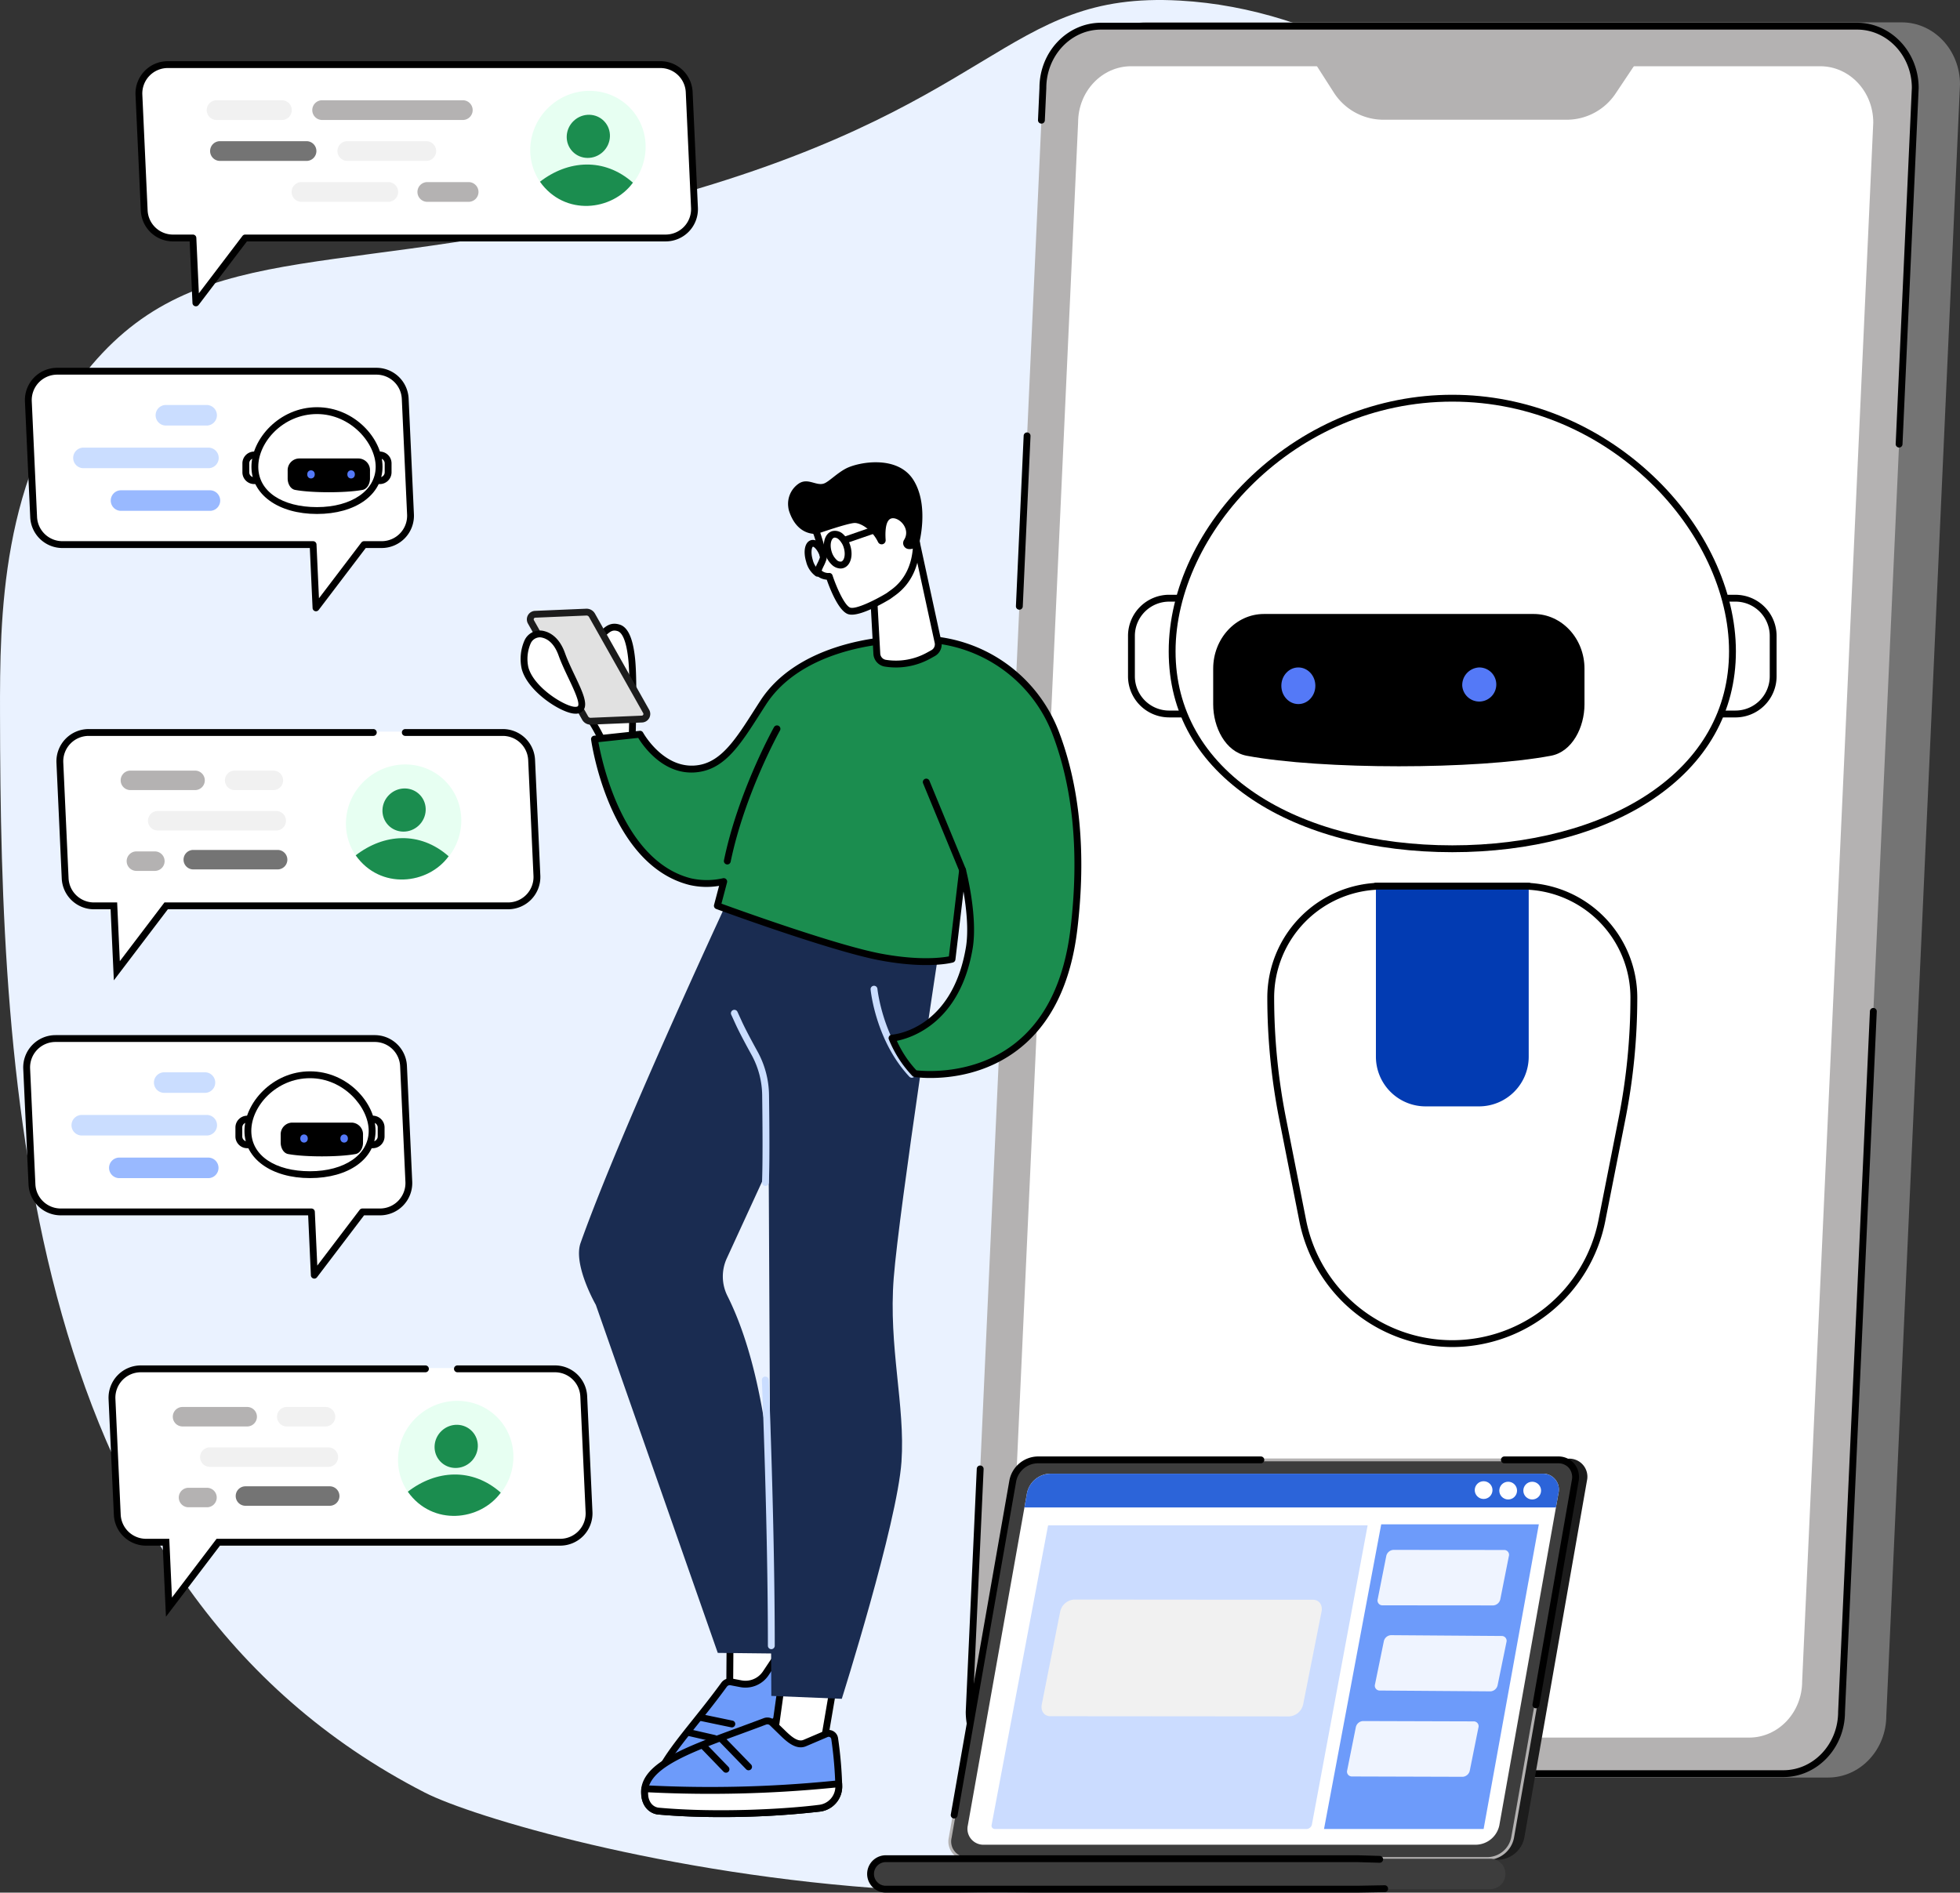 <?xml version="1.0" encoding="UTF-8"?>
<svg xmlns="http://www.w3.org/2000/svg" width="701.17" height="677.209" viewBox="0 0 701.17 677.209">
  <rect x="0" y="0" width="701.17" height="677.209" fill="#333333" stroke="none"/>
  <g id="Illustration" transform="translate(0.007 -0.001)">
    <g id="Group_177566" data-name="Group 177566" transform="translate(-0.007 0.002)">
      <path id="Path_23493" data-name="Path 23493" d="M32.805,130.618C-.1,169.4-.041,221.931,0,255.506c.152,132.349,8.271,312.2,151.981,385.9,33.631,17.245,277.317,83.49,413-25.049,117.972-94.373,134.758-268.587,86.731-395.866C613.269,118.617,523.2,5.866,422.1.212c-63.573-3.556-63.939,38.7-189.087,72C124.7,101.028,73.05,83.187,32.8,130.618Z" transform="translate(0.007 -0.002)" fill="#eaf2ff"></path>
      <g id="Group_177511" data-name="Group 177511" transform="translate(345.485 8)">
        <path id="Path_23494" data-name="Path 23494" d="M1271.42,649.637H1001c-11.505,0-20.831-9.929-20.831-22.178L1006.533,43.8c0-12.249,9.326-22.178,20.831-22.178h270.419c11.505,0,20.831,9.929,20.831,22.178l-26.363,583.661C1292.251,639.708,1282.925,649.637,1271.42,649.637Z" transform="translate(-962.929 -21.62)" fill="#747474"></path>
        <path id="Path_23495" data-name="Path 23495" d="M1228.16,650.568H957.741c-11.505,0-20.831-9.888-20.831-22.082l26.363-581.1c0-12.194,9.326-22.082,20.831-22.082h270.419c11.505,0,20.831,9.884,20.831,22.082l-26.363,581.1c0,12.194-9.326,22.082-20.831,22.082Z" transform="translate(-935.678 -23.938)" fill="#b4b2b2"></path>
        <path id="Path_23496" data-name="Path 23496" d="M1238.931,662.067H992.448c-10.488,0-18.988-9.011-18.988-20.128L998.9,84.168c0-11.117,8.5-20.128,18.988-20.128h246.483c10.488,0,18.988,9.011,18.988,20.128L1257.919,641.94C1257.919,653.056,1249.419,662.067,1238.931,662.067Z" transform="translate(-958.702 -48.342)" fill="#fff"></path>
        <path id="Path_23497" data-name="Path 23497" d="M1271.47,61.47l6.524,10.192a21.086,21.086,0,0,0,17.708,9.9h65.849a21.041,21.041,0,0,0,17.459-9.529l7.061-10.565Z" transform="translate(-1146.43 -46.723)" fill="#b4b2b2"></path>
        <g id="Group_177501" data-name="Group 177501" transform="translate(0 0.137)">
          <path id="Path_23498" data-name="Path 23498" d="M983.317,481.549a1.225,1.225,0,0,0,1.221-1.169l2.768-60.971a1.226,1.226,0,1,0-2.45-.111l-2.768,60.971a1.228,1.228,0,0,0,1.169,1.28h.055Z" transform="translate(-964.136 -271.532)"></path>
          <path id="Path_23499" data-name="Path 23499" d="M955.643,1249.784h270.419c12.164,0,22.056-10.454,22.056-23.307l11.372-250.609a1.226,1.226,0,0,0-2.45-.111l-11.372,250.665c0,11.557-8.8,20.912-19.61,20.912H955.639c-10.813,0-19.606-9.355-19.606-20.857l3.941-86.894a1.228,1.228,0,0,0-1.169-1.28,1.206,1.206,0,0,0-1.28,1.169l-3.945,86.95c0,12.908,9.892,23.362,22.056,23.362Z" transform="translate(-933.58 -622.067)"></path>
          <path id="Path_23500" data-name="Path 23500" d="M1311.475,173.982a1.222,1.222,0,0,0,1.221-1.169l5.784-127.46c0-12.908-9.892-23.362-22.056-23.362H1026.005c-12.164,0-22.056,10.454-22.056,23.306l-.522,11.505a1.228,1.228,0,0,0,1.169,1.28,1.2,1.2,0,0,0,1.28-1.169l.526-11.561c0-11.557,8.8-20.912,19.61-20.912h270.419c10.813,0,19.606,9.355,19.606,20.857l-5.78,127.4a1.227,1.227,0,0,0,1.169,1.28h.055Z" transform="translate(-977.579 -21.99)"></path>
        </g>
        <g id="Group_177510" data-name="Group 177510" transform="translate(58.052 133.252)">
          <g id="Group_177502" data-name="Group 177502" transform="translate(49.833 174.592)">
            <path id="Path_23501" data-name="Path 23501" d="M1268.268,856.8h50.21a39.848,39.848,0,0,1,39.848,39.848,223.607,223.607,0,0,1-4.234,43.308l-7.22,36.562a54.533,54.533,0,0,1-107,0l-7.22-36.562a223.6,223.6,0,0,1-4.234-43.308,39.848,39.848,0,0,1,39.848-39.848Z" transform="translate(-1227.195 -855.575)" fill="#fff"></path>
            <path id="Path_23502" data-name="Path 23502" d="M1291.288,1019.626a55.885,55.885,0,0,0,54.7-44.955l7.22-36.562a225.462,225.462,0,0,0,4.256-43.545,41.12,41.12,0,0,0-41.073-41.073h-50.21a41.12,41.12,0,0,0-41.073,41.073,225.169,225.169,0,0,0,4.26,43.545l7.22,36.562A55.881,55.881,0,0,0,1291.288,1019.626Zm25.1-163.686a38.667,38.667,0,0,1,38.623,38.623,222.935,222.935,0,0,1-4.211,43.071l-7.22,36.562a53.307,53.307,0,0,1-104.594,0l-7.22-36.562a222.935,222.935,0,0,1-4.211-43.071,38.667,38.667,0,0,1,38.623-38.623h50.21Z" transform="translate(-1225.11 -853.49)"></path>
          </g>
          <path id="Path_23503" data-name="Path 23503" d="M1347.868,935.6h19.106a17.779,17.779,0,0,0,17.778-17.778V856.8H1330.09v61.023a17.779,17.779,0,0,0,17.778,17.778Z" transform="translate(-1241.408 -680.984)" fill="#023bb2"></path>
          <path id="Path_23504" data-name="Path 23504" d="M1328,855.94h54.662a1.225,1.225,0,1,0,0-2.45H1328a1.225,1.225,0,1,0,0,2.45Z" transform="translate(-1239.323 -678.898)"></path>
          <g id="Group_177509" data-name="Group 177509">
            <g id="Group_177507" data-name="Group 177507">
              <g id="Group_177505" data-name="Group 177505" transform="translate(0 71.563)">
                <g id="Group_177503" data-name="Group 177503">
                  <path id="Path_23505" data-name="Path 23505" d="M0,0H7.782A13.48,13.48,0,0,1,21.256,13.478V27.958A13.48,13.48,0,0,1,7.782,41.432H0V0H0Z" transform="translate(22.478 42.661) rotate(180)" fill="#fff"></path>
                  <path id="Path_23506" data-name="Path 23506" d="M1105.149,618.962h7.782a1.224,1.224,0,0,0,1.225-1.225V576.3a1.224,1.224,0,0,0-1.225-1.225h-7.782a14.716,14.716,0,0,0-14.7,14.7v14.48a14.716,14.716,0,0,0,14.7,14.7Zm6.557-2.45h-6.557a12.264,12.264,0,0,1-12.249-12.249v-14.48a12.264,12.264,0,0,1,12.249-12.249h6.557v38.979Z" transform="translate(-1090.45 -575.08)"></path>
                </g>
                <g id="Group_177504" data-name="Group 177504" transform="translate(208.319 0.004)">
                  <path id="Path_23507" data-name="Path 23507" d="M1656.69,578.394h7.782a13.48,13.48,0,0,1,13.474,13.474v14.48a13.48,13.48,0,0,1-13.474,13.474h-7.782V578.39h0Z" transform="translate(-1655.465 -577.169)" fill="#fff"></path>
                  <path id="Path_23508" data-name="Path 23508" d="M1654.6,618.968h7.782a14.716,14.716,0,0,0,14.7-14.7V589.789a14.716,14.716,0,0,0-14.7-14.7H1654.6a1.224,1.224,0,0,0-1.225,1.225v41.432a1.224,1.224,0,0,0,1.225,1.225Zm7.782-41.432a12.264,12.264,0,0,1,12.249,12.249v14.48a12.264,12.264,0,0,1-12.249,12.249h-6.557V577.536Z" transform="translate(-1653.38 -575.09)"></path>
                </g>
              </g>
              <g id="Group_177506" data-name="Group 177506" transform="translate(14.558)">
                <path id="Path_23509" data-name="Path 23509" d="M1333.565,475.579c0-44.518-44.874-90.569-100.227-90.569s-100.228,46.05-100.228,90.569,44.874,70.648,100.228,70.648S1333.565,520.1,1333.565,475.579Z" transform="translate(-1131.881 -383.785)" fill="#fff"></path>
                <path id="Path_23510" data-name="Path 23510" d="M1231.242,545.367c27.929,0,53.341-6.691,71.552-18.836,19.562-13.048,29.9-31.385,29.9-53.037s-10.839-45.074-29.742-62.87c-19.809-18.651-45.277-28.924-71.711-28.924s-51.9,10.273-71.711,28.924c-18.9,17.8-29.742,40.711-29.742,62.87s10.339,39.989,29.9,53.037C1177.9,538.676,1203.314,545.367,1231.242,545.367Zm0-161.217c56.664,0,99,47.172,99,89.344,0,20.794-9.962,38.427-28.809,51-17.815,11.879-42.742,18.422-70.193,18.422s-52.379-6.543-70.193-18.422c-18.847-12.571-28.809-30.2-28.809-51,0-42.176,42.339-89.344,99-89.344Z" transform="translate(-1129.79 -381.7)"></path>
              </g>
              <path id="Path_23511" data-name="Path 23511" d="M1190.945,593.65h96.516c10.025,0,18.155,8.759,18.155,19.561v12.763c0,8.241-4.4,16.975-11.983,18.4-26.748,5.025-82.113,5.025-108.861,0-7.586-1.425-11.983-10.158-11.983-18.4V613.211C1172.79,602.406,1180.916,593.65,1190.945,593.65Z" transform="translate(-1142.319 -515.215)"></path>
            </g>
            <g id="Group_177508" data-name="Group 177508" transform="translate(54.851 97.563)">
              <path id="Path_23512" data-name="Path 23512" d="M1413.54,651.894a6.1,6.1,0,1,0,6.084-6.554A6.332,6.332,0,0,0,1413.54,651.894Z" transform="translate(-1348.827 -645.34)" fill="#5479f7"></path>
              <ellipse id="Ellipse_9765" data-name="Ellipse 9765" cx="6.084" cy="6.554" rx="6.084" ry="6.554" transform="translate(0 0)" fill="#5479f7"></ellipse>
            </g>
          </g>
        </g>
      </g>
      <g id="Group_177518" data-name="Group 177518" transform="translate(310.203 521.132)">
        <g id="Group_177513" data-name="Group 177513" transform="translate(29.608)">
          <path id="Path_23513" data-name="Path 23513" d="M1127.559,1547.924c-4.3-3.512-8.815-6.791-13.441-9.914-9.385-6.343-19.273-12.012-29.272-17.5-5.259-2.89-10.717-5.5-16.105-8.193q-8.132-4.058-16.3-8.064-7.455-3.675-14.9-7.357c-11.272-38.113-23.517-81.325-21.086-81.325l184.857-5.218a6.454,6.454,0,0,1,6.509,7.89l-22.4,127.731a9.822,9.822,0,0,1-9.277,7.89h-41.136C1132.588,1551.817,1130.013,1549.93,1127.559,1547.924Z" transform="translate(-979.919 -1409.565)" fill="#1c1c1c"></path>
          <path id="Path_23514" data-name="Path 23514" d="M949.516,1411.54h186.3a6.082,6.082,0,0,1,6.139,7.446l-22.4,127.731a9.259,9.259,0,0,1-8.752,7.446H924.5a6.082,6.082,0,0,1-6.139-7.446l22.4-127.731a9.259,9.259,0,0,1,8.752-7.446Z" transform="translate(-918.249 -1410.315)" fill="#3d3d3d" stroke="#b4b2b2" stroke-width="1"></path>
          <g id="Group_177512" data-name="Group 177512" transform="translate(0.308)">
            <path id="Path_23515" data-name="Path 23515" d="M1463.49,1498.351a1.228,1.228,0,0,0,1.206-1.014l14.07-80.222a7.594,7.594,0,0,0-1.558-6.306,7.4,7.4,0,0,0-5.788-2.579h-19.2a1.225,1.225,0,0,0,0,2.45h19.2a4.981,4.981,0,0,1,3.911,1.7,5.174,5.174,0,0,1,1.021,4.3l-14.07,80.222a1.223,1.223,0,0,0,1,1.417,1.4,1.4,0,0,0,.214.018Z" transform="translate(-1254.157 -1408.23)"></path>
            <path id="Path_23516" data-name="Path 23516" d="M920.306,1537.776a1.228,1.228,0,0,0,1.206-1.014l20.982-119.641a8,8,0,0,1,7.546-6.432h79.981a1.225,1.225,0,1,0,0-2.45H950.04a10.537,10.537,0,0,0-9.958,8.46L919.1,1536.34a1.225,1.225,0,0,0,1,1.417,1.4,1.4,0,0,0,.215.019Z" transform="translate(-919.081 -1408.236)"></path>
          </g>
        </g>
        <path id="Path_23517" data-name="Path 23517" d="M846.786,1797.15h216.66a5.455,5.455,0,0,1,0,10.9H846.786a5.455,5.455,0,0,1,0-10.9Z" transform="translate(-840.325 -1653.225)" fill="#3d3d3d"></path>
        <path id="Path_23518" data-name="Path 23518" d="M844.7,1807.192h169.055l9.651-.174a1.225,1.225,0,1,0-.044-2.45l-9.629.174H844.7a4.232,4.232,0,0,1,0-8.452h169.055l7.8.222h.033a1.225,1.225,0,0,0,.033-2.45l-7.838-.222H844.7a6.68,6.68,0,0,0,0,13.352Z" transform="translate(-838.24 -1651.14)"></path>
        <g id="Group_177515" data-name="Group 177515" transform="translate(35.917 6.15)">
          <path id="Path_23519" data-name="Path 23519" d="M964.848,1424.85h176.072a5.689,5.689,0,0,1,5.8,6.931l-21.171,118.908a8.713,8.713,0,0,1-8.271,6.931H941.208a5.689,5.689,0,0,1-5.8-6.931l21.171-118.908A8.713,8.713,0,0,1,964.848,1424.85Z" transform="translate(-935.297 -1424.85)" fill="#fff"></path>
          <path id="Path_23520" data-name="Path 23520" d="M1180.455,1436.985l.918-5.155a5.68,5.68,0,0,0-5.8-6.92H999.5a8.7,8.7,0,0,0-8.271,6.92l-.918,5.155Z" transform="translate(-969.952 -1424.888)" fill="#2c64d9"></path>
          <g id="Group_177514" data-name="Group 177514" transform="translate(181.453 2.709)">
            <circle id="Ellipse_9766" data-name="Ellipse 9766" cx="3.175" cy="3.175" r="3.175" fill="#fff"></circle>
            <circle id="Ellipse_9767" data-name="Ellipse 9767" cx="3.175" cy="3.175" r="3.175" transform="translate(8.785 0.185)" fill="#fff"></circle>
            <circle id="Ellipse_9768" data-name="Ellipse 9768" cx="3.175" cy="3.175" r="3.175" transform="translate(17.382 0.185)" fill="#fff"></circle>
          </g>
        </g>
        <g id="Group_177517" data-name="Group 177517" transform="translate(44.505 24.287)">
          <path id="Path_23521" data-name="Path 23521" d="M1071.131,1583.455H959.687a1.182,1.182,0,0,1-1.162-1.4l20.161-107a.325.325,0,0,1,.318-.263h114.053l-19.924,107A2.035,2.035,0,0,1,1071.131,1583.455Z" transform="translate(-958.504 -1474.446)" fill="#cbdcff"></path>
          <path id="Path_23522" data-name="Path 23522" d="M1337.023,1582.869H1279.93l20.461-109.009h56.386Z" transform="translate(-1160.982 -1473.86)" fill="#6d9bfa"></path>
          <g id="Group_177516" data-name="Group 177516" transform="translate(127.193 9.141)">
            <path id="Path_23523" data-name="Path 23523" d="M1374.515,1581.309a1.732,1.732,0,0,1,1.636,2.246l-3.146,15.35a2.775,2.775,0,0,1-2.55,2.217l-39.674-.289a1.732,1.732,0,0,1-1.636-2.246l3.145-15.35a2.775,2.775,0,0,1,2.55-2.217Z" transform="translate(-1319.147 -1550.505)" fill="#eff4ff"></path>
            <path id="Path_23524" data-name="Path 23524" d="M1377.023,1498.593a1.728,1.728,0,0,1,1.647,2.235l-3.046,15.369a2.775,2.775,0,0,1-2.535,2.232l-39.674-.033a1.728,1.728,0,0,1-1.647-2.235l3.046-15.369a2.775,2.775,0,0,1,2.535-2.231Z" transform="translate(-1320.8 -1498.56)" fill="#eff4ff"></path>
            <path id="Path_23525" data-name="Path 23525" d="M1347.55,1664.178a1.729,1.729,0,0,1,1.643,2.239l-3.079,15.361a2.779,2.779,0,0,1-2.539,2.228l-39.674-.118a1.73,1.73,0,0,1-1.643-2.239l3.079-15.361a2.779,2.779,0,0,1,2.539-2.228Z" transform="translate(-1302.21 -1602.815)" fill="#eff4ff"></path>
          </g>
        </g>
        <path id="Path_23526" data-name="Path 23526" d="M1103.1,1545.31c2.49,0,4.078,2.157,3.553,4.814l-6.565,33.117a5.969,5.969,0,0,1-5.462,4.807l-85.492-.07c-2.491,0-4.078-2.157-3.553-4.815l6.565-33.117a5.969,5.969,0,0,1,5.462-4.807Z" transform="translate(-943.59 -1494.538)" fill="#f1f1f1" stroke="#cbdcff" stroke-width="1"></path>
      </g>
      <g id="Group_177541" data-name="Group 177541" transform="translate(186.242 165.402)">
        <g id="Group_177528" data-name="Group 177528" transform="translate(20.886 152.155)">
          <g id="Group_177522" data-name="Group 177522" transform="translate(25.985 242.287)">
            <g id="Group_177519" data-name="Group 177519" transform="translate(26.703)">
              <path id="Path_23527" data-name="Path 23527" d="M724.755,1516.15l-1.514,40.17-17.852,4.456.314-43.993Z" transform="translate(-704.165 -1514.925)" fill="#fff"></path>
              <path id="Path_23528" data-name="Path 23528" d="M703.3,1559.915a1.224,1.224,0,0,1-1.225-1.236l.315-43.993a1.218,1.218,0,0,1,1.184-1.214l19.051-.633a1.233,1.233,0,0,1,.91.359,1.212,1.212,0,0,1,.355.91l-1.514,40.17a1.231,1.231,0,0,1-.929,1.143l-17.855,4.456a1.16,1.16,0,0,1-.3.037Zm1.532-44.034-.3,41.236,15.428-3.852,1.428-37.935Z" transform="translate(-702.08 -1512.839)"></path>
            </g>
            <g id="Group_177520" data-name="Group 177520" transform="translate(0 29.712)">
              <path id="Path_23529" data-name="Path 23529" d="M680.918,1597.2a143.241,143.241,0,0,1,10.6,13.507,7.81,7.81,0,0,1-1.458,10.273c-8.5,7.268-28.695,22.348-47.69,32.462-1.3.692-4.056,1.221-6.669-1.451-8.767-8.963,7.486-23.207,22.226-43.519a2.537,2.537,0,0,1,2.528-1.006l3.456.662a8.755,8.755,0,0,0,8.937-3.741l4.641-6.961A2.164,2.164,0,0,1,680.918,1597.2Z" transform="translate(-632.007 -1595.226)" fill="#6d9bfa"></path>
              <path id="Path_23530" data-name="Path 23530" d="M637.97,1653.12a7.236,7.236,0,0,1-5.225-2.376c-7.472-7.638,1.066-18.326,11.879-31.855,3.342-4.182,6.794-8.508,10.232-13.241a3.774,3.774,0,0,1,3.749-1.491l3.456.662a7.515,7.515,0,0,0,7.686-3.219l4.641-6.961a3.386,3.386,0,0,1,5.366-.355,145.465,145.465,0,0,1,10.7,13.633,9.032,9.032,0,0,1-1.68,11.886c-8.856,7.571-28.924,22.5-47.908,32.61a6.22,6.22,0,0,1-2.89.7Zm19.928-46.58a1.313,1.313,0,0,0-1.062.544c-3.471,4.781-6.942,9.129-10.3,13.333-10.447,13.078-18,22.526-12.042,28.613,2.45,2.505,4.774,1.458,5.214,1.225,18.814-10.018,38.7-24.809,47.468-32.31a6.581,6.581,0,0,0,1.24-8.659,142.517,142.517,0,0,0-10.506-13.381.94.94,0,0,0-1.488.1l-4.641,6.961a9.962,9.962,0,0,1-10.188,4.267l-3.456-.662a1.3,1.3,0,0,0-.24-.022Z" transform="translate(-629.922 -1593.129)"></path>
            </g>
            <g id="Group_177521" data-name="Group 177521" transform="translate(0.677 43.18)">
              <path id="Path_23531" data-name="Path 23531" d="M692.138,1632.83s.363.526.533.785a7.81,7.81,0,0,1-1.458,10.273c-8.5,7.268-28.695,22.348-47.69,32.462-1.3.692-4.056,1.221-6.669-1.451a16.129,16.129,0,0,1-1.795-2.587l1.314-.77a443.759,443.759,0,0,0,53.478-36.873l2.291-1.839Z" transform="translate(-633.836 -1631.606)" fill="#fff"></path>
              <path id="Path_23532" data-name="Path 23532" d="M639.122,1676.045a7.236,7.236,0,0,1-5.225-2.376,16.639,16.639,0,0,1-1.987-2.842,1.223,1.223,0,0,1,.448-1.658l1.314-.77A444.292,444.292,0,0,0,687,1631.631l2.291-1.839a1.231,1.231,0,0,1,1.78.263s.366.533.54.792a9.028,9.028,0,0,1-1.68,11.886c-8.856,7.571-28.924,22.5-47.908,32.61a6.222,6.222,0,0,1-2.89.7Zm-4.452-5.392a9.529,9.529,0,0,0,.977,1.3c2.45,2.505,4.774,1.458,5.214,1.225,18.814-10.017,38.7-24.809,47.468-32.31a6.587,6.587,0,0,0,1.447-8.33l-1.243,1a446.6,446.6,0,0,1-53.626,36.973l-.241.141Z" transform="translate(-631.751 -1629.522)"></path>
            </g>
            <path id="Path_23533" data-name="Path 23533" d="M685.981,1661.988a1.191,1.191,0,0,1-.252-.026l-11.4-2.38a1.225,1.225,0,1,1,.5-2.4l11.4,2.38a1.225,1.225,0,0,1-.252,2.424Z" transform="translate(-657.283 -1603.751)"></path>
            <path id="Path_23534" data-name="Path 23534" d="M672.62,1676.346a1.414,1.414,0,0,1-.274-.03L663.1,1674.2a1.224,1.224,0,1,1,.548-2.387l9.248,2.113a1.223,1.223,0,0,1-.27,2.416Z" transform="translate(-650.221 -1612.965)"></path>
          </g>
          <g id="Group_177526" data-name="Group 177526" transform="translate(22.205 265.872)">
            <g id="Group_177523" data-name="Group 177523" transform="translate(45.432)">
              <path id="Path_23535" data-name="Path 23535" d="M751.87,1579.89l-6.08,43.571,18.285-2.076,6.765-39.626Z" transform="translate(-744.565 -1578.662)" fill="#fff"></path>
              <path id="Path_23536" data-name="Path 23536" d="M743.7,1622.6a1.226,1.226,0,0,1-1.214-1.4l6.084-43.571a1.221,1.221,0,0,1,1.332-1.051l18.969,1.873a1.234,1.234,0,0,1,.855.477,1.21,1.21,0,0,1,.233.947L763.2,1619.5a1.225,1.225,0,0,1-1.069,1.01l-18.285,2.076c-.044,0-.093.007-.137.007Zm7.135-43.464-5.7,40.84,15.8-1.795,6.391-37.421Z" transform="translate(-742.479 -1576.573)"></path>
            </g>
            <g id="Group_177524" data-name="Group 177524" transform="translate(0 31.102)">
              <path id="Path_23537" data-name="Path 23537" d="M691.069,1670.248a143.059,143.059,0,0,1,1.469,17.108,7.807,7.807,0,0,1-6.846,7.794c-11.091,1.425-36.251,2.979-57.682,1.036-1.465-.133-4.063-1.2-4.785-4.866-2.424-12.3,19.41-18.311,42.872-27.233a2.536,2.536,0,0,1,2.664.54l2.531,2.45c2.531,2.45,5.847,6.143,9.089,4.759l7.694-3.282a2.162,2.162,0,0,1,2.99,1.691Z" transform="translate(-621.808 -1662.697)" fill="#6d9bfa"></path>
              <path id="Path_23538" data-name="Path 23538" d="M648.241,1696.251c-7.446,0-15.147-.263-22.437-.925-2.217-.2-5.088-1.854-5.877-5.847-2.305-11.7,13.929-17.663,34.482-25.212,2.979-1.1,6.058-2.224,9.155-3.4a3.774,3.774,0,0,1,3.952.807l3.2,3.1c2.172,2.139,4.874,4.8,7.087,3.856l7.694-3.282a3.39,3.39,0,0,1,4.685,2.646,145.758,145.758,0,0,1,1.484,17.267,9.027,9.027,0,0,1-7.916,9.022,305.9,305.9,0,0,1-35.507,1.965Zm16.664-33.183a1.372,1.372,0,0,0-.47.085c-3.109,1.181-6.195,2.317-9.181,3.412-18.688,6.865-34.826,12.789-32.924,22.437.677,3.438,3.194,3.838,3.693,3.882,21.227,1.928,45.965.44,57.415-1.029a6.576,6.576,0,0,0,5.777-6.565,142.747,142.747,0,0,0-1.458-16.953.939.939,0,0,0-1.3-.733l-7.694,3.282c-3.719,1.588-7.216-1.85-9.766-4.363l-3.186-3.094A1.3,1.3,0,0,0,664.905,1663.068Z" transform="translate(-619.709 -1660.617)"></path>
            </g>
            <g id="Group_177525" data-name="Group 177525" transform="translate(0.068 53.589)">
              <path id="Path_23539" data-name="Path 23539" d="M692.622,1724.7s.015.64.015.947a7.807,7.807,0,0,1-6.846,7.793c-11.091,1.425-36.251,2.979-57.682,1.036-1.466-.133-4.063-1.2-4.785-4.866a16.021,16.021,0,0,1-.085-3.146l1.521.074a443.951,443.951,0,0,0,64.939-1.554Z" transform="translate(-621.974 -1723.473)" fill="#fff"></path>
              <path id="Path_23540" data-name="Path 23540" d="M648.357,1734.531c-7.446,0-15.147-.263-22.437-.925-2.217-.2-5.088-1.854-5.877-5.847a16.817,16.817,0,0,1-.107-3.468,1.228,1.228,0,0,1,1.284-1.14l1.521.074a444.034,444.034,0,0,0,64.757-1.551l2.923-.285a1.224,1.224,0,0,1,1.343,1.2l.019.958a9.027,9.027,0,0,1-7.916,9.022,305.9,305.9,0,0,1-35.507,1.965Zm-26.012-8.87a9.669,9.669,0,0,0,.1,1.625c.677,3.438,3.194,3.838,3.693,3.882,21.227,1.928,45.965.44,57.415-1.029a6.586,6.586,0,0,0,5.773-6.176l-1.588.155a446.374,446.374,0,0,1-65.116,1.558l-.278-.015Z" transform="translate(-619.892 -1721.384)"></path>
            </g>
            <path id="Path_23541" data-name="Path 23541" d="M705.1,1690.519a1.228,1.228,0,0,1-.881-.374l-9.681-9.981a1.225,1.225,0,0,1,1.758-1.706l9.681,9.98a1.223,1.223,0,0,1-.877,2.076Z" transform="translate(-666.632 -1640.521)"></path>
            <path id="Path_23542" data-name="Path 23542" d="M685.686,1695.286a1.221,1.221,0,0,1-.881-.374l-8.252-8.537a1.225,1.225,0,0,1,1.762-1.7l8.252,8.537a1.225,1.225,0,0,1-.881,2.076Z" transform="translate(-655.3 -1644.433)"></path>
          </g>
          <g id="Group_177527" data-name="Group 177527">
            <path id="Path_23543" data-name="Path 23543" d="M615.087,858.12s-40.215,86.043-54.81,127.168c-2.776,7.819,5.455,22.17,5.455,22.17l43.619,124.522,20.368.226S635.3,1049.1,612.8,1004.231a15.531,15.531,0,0,1-.207-13.452l33.335-72.521,8.622-45.444-39.467-14.7Z" transform="translate(-559.705 -858.12)" fill="#1a2c51"></path>
            <path id="Path_23544" data-name="Path 23544" d="M794.186,884.516s-14.973,97.411-16.908,122.128,4.167,45.673,2.768,65.827c-1.539,22.148-21.353,84.807-21.353,84.807l-25.209-1.036-1.2-241.961L726.35,872.2l67.836,12.312Z" transform="translate(-664.681 -866.99)" fill="#1a2c51"></path>
            <path id="Path_23545" data-name="Path 23545" d="M856.357,986.032a1.226,1.226,0,0,1-.9-.389c-11.912-12.723-13.777-30.427-13.851-31.174a1.225,1.225,0,1,1,2.439-.241c.018.174,1.869,17.641,13.2,29.742a1.223,1.223,0,0,1-.892,2.061Z" transform="translate(-737.284 -917.966)" fill="#caddff"></path>
            <path id="Path_23546" data-name="Path 23546" d="M718.919,1039.38h-.056a1.222,1.222,0,0,1-1.169-1.277c.315-7.316.17-22.7.056-31.226a30.744,30.744,0,0,0-3.808-14.4c-2.683-4.855-4.592-8.53-5.684-10.913l-1.576-3.456a1.226,1.226,0,0,1,2.231-1.018l1.58,3.456c1.051,2.3,2.986,6.014,5.6,10.747a33.184,33.184,0,0,1,4.111,15.554c.141,10.443.244,24.357-.059,31.363a1.225,1.225,0,0,1-1.221,1.173Z" transform="translate(-652.22 -932.61)" fill="#caddff"></path>
            <path id="Path_23547" data-name="Path 23547" d="M739.877,1428.528a1.224,1.224,0,0,1-1.225-1.225c0-43.667-2.132-94.517-2.154-95.028a1.226,1.226,0,1,1,2.45-.1c.022.511,2.154,51.413,2.154,95.132A1.224,1.224,0,0,1,739.877,1428.528Z" transform="translate(-671.073 -1156.004)" fill="#caddff"></path>
          </g>
        </g>
        <g id="Group_177535" data-name="Group 177535" transform="translate(0 52.391)">
          <g id="Group_177532" data-name="Group 177532">
            <g id="Group_177529" data-name="Group 177529" transform="translate(10.169 5.383)">
              <path id="Path_23548" data-name="Path 23548" d="M562.532,646.834l-10.166,1.288a58.358,58.358,0,0,0-9.141-14.7c-2.328-2.794-11.557-25.823-8.6-24.38,17.915,8.719,16.079-4.715,23.177-2.391,2.546.836,3.974,5.074,4.6,11.231.859,8.415.126,28.946.126,28.946Z" transform="translate(-532.826 -605.157)" fill="#fff"></path>
              <path id="Path_23549" data-name="Path 23549" d="M550.283,647.268a1.229,1.229,0,0,1-1.143-.784,57.888,57.888,0,0,0-8.937-14.351c-1.262-1.517-3.978-7.631-6.01-12.882-4.374-11.316-3.519-12.412-3.057-13a1.534,1.534,0,0,1,1.946-.385c10.484,5.1,13.474,2.294,16.109-.181,1.676-1.577,3.579-3.364,6.913-2.269,2.916.955,4.7,4.97,5.44,12.271.859,8.4.159,28.273.13,29.116a1.229,1.229,0,0,1-1.069,1.173l-10.166,1.288a1.1,1.1,0,0,1-.155.011Zm10.166-2.513h0Zm-27.163-36.089c.881,4.744,6.979,19.709,8.8,21.9a61.961,61.961,0,0,1,8.967,14.147l8.208-1.04c.133-4.274.577-20.579-.152-27.74-.822-8.064-2.713-9.847-3.767-10.191-1.869-.614-2.768.13-4.47,1.728-2.787,2.62-6.569,6.169-17.582,1.2Z" transform="translate(-530.746 -603.078)"></path>
            </g>
            <g id="Group_177530" data-name="Group 177530" transform="translate(2.238)">
              <path id="Path_23550" data-name="Path 23550" d="M554.082,627.384a1.828,1.828,0,0,1-1.517,2.724l-18.281.77a2.233,2.233,0,0,1-2.046-1.14L512.85,595.33a1.828,1.828,0,0,1,1.517-2.724l18.281-.77a2.234,2.234,0,0,1,2.046,1.14Z" transform="translate(-511.393 -590.612)" fill="#e1e1e1"></path>
              <path id="Path_23551" data-name="Path 23551" d="M532.108,630.023a3.448,3.448,0,0,1-3.016-1.765l-19.388-34.4a3.053,3.053,0,0,1,2.531-4.548l18.281-.77a3.466,3.466,0,0,1,3.164,1.761l19.388,34.4a3.053,3.053,0,0,1-2.531,4.548l-18.281.77h-.148Zm-1.447-39.042h-.044l-18.281.77a.6.6,0,0,0-.5.307.615.615,0,0,0,0,.588l19.388,34.408a1,1,0,0,0,.929.518l18.281-.77a.6.6,0,0,0,.5-.307.615.615,0,0,0,0-.588L531.546,591.5A1.013,1.013,0,0,0,530.661,590.981Z" transform="translate(-509.314 -588.533)" fill="#1c1c1c"></path>
            </g>
            <g id="Group_177531" data-name="Group 177531" transform="translate(0 7.801)">
              <path id="Path_23552" data-name="Path 23552" d="M507.849,615.786a4.819,4.819,0,0,1,5.255-2.775c2.254.451,5.159,2.109,6.983,7.212,3.2,8.959,11.013,20.009,4.815,20.009-3.967,0-15.883-7.194-17.967-15.084a15.28,15.28,0,0,1,.914-9.366Z" transform="translate(-505.35 -611.697)" fill="#fff"></path>
              <path id="Path_23553" data-name="Path 23553" d="M522.818,639.376c-4.663,0-16.971-7.734-19.151-15.994a16.462,16.462,0,0,1,.988-10.2,6.018,6.018,0,0,1,6.606-3.456c2.476.5,5.851,2.291,7.893,8,.914,2.561,2.217,5.3,3.475,7.945,2.635,5.547,4.718,9.929,3.231,12.286a3.319,3.319,0,0,1-3.046,1.414Zm-12.693-27.314a3.631,3.631,0,0,0-3.249,2.157h0a13.947,13.947,0,0,0-.84,8.537c1.921,7.279,13.23,14.17,16.782,14.17.3,0,.822-.037.973-.274.77-1.214-1.625-6.25-3.371-9.925-1.284-2.7-2.613-5.5-3.571-8.175-1.31-3.667-3.412-5.891-6.069-6.424A3.281,3.281,0,0,0,510.125,612.061Zm-4.359,1.639h0Z" transform="translate(-503.267 -609.612)"></path>
            </g>
          </g>
          <g id="Group_177534" data-name="Group 177534" transform="translate(25.202 9.58)">
            <g id="Group_177533" data-name="Group 177533">
              <path id="Path_23554" data-name="Path 23554" d="M739.609,651.229a52.264,52.264,0,0,0-46.125-33.35c-16.786-.885-45.814,3.175-58.429,22.644-7.694,11.872-13.115,21.83-22.644,23.543-13.485,2.424-21.423-12.2-21.423-12.2l-16.309,1.75s6.206,44,34.334,51.013a27.093,27.093,0,0,0,11.916-.044c-1.188,4.518-2.287,8.667-2.287,8.667s40.677,15.006,58.322,18.322c17.052,3.2,25.623.792,25.623.792L706.37,700.5s4.3,16.686,2.391,27.906c-5.218,30.693-27.636,32.2-27.636,32.2a40.473,40.473,0,0,0,7.8,12.3l.355.381s49.884,7.745,56.938-51.835c3.763-31.788-.662-54.7-6.6-70.223Z" transform="translate(-573.455 -616.528)" fill="#1b8d4f"></path>
              <path id="Path_23555" data-name="Path 23555" d="M692.883,772.75a40.542,40.542,0,0,1-5.88-.366,1.219,1.219,0,0,1-.711-.378l-.355-.381a41.522,41.522,0,0,1-8.038-12.675,1.226,1.226,0,0,1,1.051-1.684c.873-.063,21.526-1.872,26.511-31.181,1.058-6.228.133-14.292-.855-20.057l-2.89,24.365a1.23,1.23,0,0,1-.884,1.036c-.363.1-9.044,2.45-26.182-.77-17.541-3.3-58.111-18.226-58.518-18.377a1.222,1.222,0,0,1-.759-1.462s.814-3.075,1.8-6.813a27.013,27.013,0,0,1-10.539-.3c-28.6-7.135-34.993-50.2-35.252-52.031a1.229,1.229,0,0,1,1.084-1.391l16.309-1.75a1.226,1.226,0,0,1,1.206.633c.074.137,7.694,13.818,20.128,11.583,8.041-1.447,13.13-9.4,19.569-19.48.736-1.151,1.488-2.328,2.265-3.523,12.182-18.8,39.674-24.246,59.524-23.2a53.49,53.49,0,0,1,47.205,34.138c7.631,19.943,9.873,43.763,6.672,70.8-2.331,19.7-9.537,34.264-21.416,43.282-11.253,8.545-23.85,9.984-31.048,9.984Zm-5.1-2.735c2.872.333,20.213,1.784,34.682-9.218,11.313-8.6,18.189-22.6,20.439-41.6,3.153-26.641.955-50.073-6.532-69.638a51.041,51.041,0,0,0-45.044-32.565c-19.191-1.01-45.725,4.167-57.337,22.089-.773,1.192-1.521,2.365-2.254,3.512-6.761,10.58-12.1,18.936-21.2,20.572a18.369,18.369,0,0,1-3.268.3c-10.669,0-17.33-9.629-19.029-12.4l-14.233,1.528c1.28,7.15,8.83,42.664,33.209,48.745a25.909,25.909,0,0,0,11.376-.059,1.226,1.226,0,0,1,1.428,1.51c-.818,3.12-1.6,6.065-2,7.586,6.48,2.361,41.306,14.921,57.078,17.885,13.663,2.568,21.834,1.458,24.283.988l3.678-31a1.224,1.224,0,0,1,2.4-.159c.178.692,4.341,17.071,2.409,28.417-4.481,26.352-21.66,31.866-27.1,32.958a39.114,39.114,0,0,0,6.957,10.506l.052.056Z" transform="translate(-571.37 -614.419)"></path>
            </g>
            <path id="Path_23556" data-name="Path 23556" d="M701.005,751.1a1.129,1.129,0,0,1-.248-.026,1.224,1.224,0,0,1-.951-1.447c5.092-24.7,17.793-47.457,17.918-47.682a1.225,1.225,0,0,1,2.135,1.2c-.126.222-12.641,22.659-17.656,46.976A1.226,1.226,0,0,1,701.005,751.1Z" transform="translate(-652.261 -669.163)"></path>
            <path id="Path_23557" data-name="Path 23557" d="M906.343,786.851a1.221,1.221,0,0,1-1.132-.759L892.221,754.6a1.225,1.225,0,1,1,2.265-.933l12.989,31.492a1.225,1.225,0,0,1-1.132,1.691Z" transform="translate(-773.428 -701.659)"></path>
          </g>
        </g>
        <g id="Group_177540" data-name="Group 177540" transform="translate(95.709)">
          <g id="Group_177538" data-name="Group 177538">
            <g id="Group_177536" data-name="Group 177536" transform="translate(28.949 26.072)">
              <path id="Path_23558" data-name="Path 23558" d="M858.846,520.72l8.038,37.077a3.61,3.61,0,0,1-1.776,3.923l-1.573.873a24.113,24.113,0,0,1-15.509,2.727,3.615,3.615,0,0,1-3.034-3.371l-1.551-28.125Z" transform="translate(-842.213 -519.496)" fill="#fff"></path>
              <path id="Path_23559" data-name="Path 23559" d="M849.719,564.761a25.132,25.132,0,0,1-3.974-.315,4.869,4.869,0,0,1-4.067-4.511l-1.551-28.128a1.218,1.218,0,0,1,.429-1l15.406-13.1a1.226,1.226,0,0,1,1.991.674l8.038,37.076a4.807,4.807,0,0,1-2.379,5.255l-1.573.873a25.483,25.483,0,0,1-12.327,3.179Zm-7.109-32.48,1.517,27.518a2.407,2.407,0,0,0,2.006,2.228,23,23,0,0,0,14.725-2.587l1.573-.873a2.375,2.375,0,0,0,1.173-2.594L856,520.894l-13.385,11.383Z" transform="translate(-840.125 -517.412)"></path>
            </g>
            <g id="Group_177537" data-name="Group 177537" transform="translate(8.365 3.207)">
              <path id="Path_23560" data-name="Path 23560" d="M796.03,464.005c-11.923,8.119-7.546,16.112-7.546,16.112.748,2.313,2.487,7.7,2.2,8.793-.352,1.332-1.88,3.8-1.8,4.537s1.576,1.928,3.978,1.887c0,0,3.693,11.217,7.135,12.353s14.014-5.3,14.014-5.3l1.736-1.258c5.588-4.045,8.093-10.2,8.3-17.1,0,0-.7-38.631-28.017-20.024Z" transform="translate(-786.515 -457.713)" fill="#fff"></path>
              <path id="Path_23561" data-name="Path 23561" d="M798.892,506.947a4.136,4.136,0,0,1-1.3-.181c-3.453-1.14-6.58-9.277-7.642-12.327-2.52-.237-4.171-1.628-4.308-2.949-.074-.718.3-1.554.984-2.972a14.687,14.687,0,0,0,.855-2.006c.041-.437-.289-2.235-2.158-8.03-.54-1.166-3.838-9.518,8-17.578,7.734-5.266,14.24-6.6,19.339-3.963,10.125,5.24,10.58,24.176,10.595,24.979-.237,7.871-3.282,14.118-8.811,18.118l-1.736,1.258c-.026.018-.052.037-.081.055-1.662,1.01-9.437,5.6-13.737,5.6Zm-8.049-14.925a1.222,1.222,0,0,1,1.162.84c1.454,4.415,4.389,10.924,6.358,11.572,1.995.662,8.759-2.609,12.952-5.155l1.695-1.229c4.889-3.538,7.583-9.122,7.8-16.146,0-.122-.444-18.226-9.274-22.788-4.233-2.191-9.9-.907-16.83,3.815-10.88,7.409-7.2,14.444-7.161,14.514a1.347,1.347,0,0,1,.092.211c1.921,5.94,2.5,8.419,2.22,9.481a15.719,15.719,0,0,1-1.014,2.439,17.369,17.369,0,0,0-.714,1.621,3.776,3.776,0,0,0,2.7.829h.022Zm3.168-30.1h0Z" transform="translate(-784.5 -455.626)"></path>
            </g>
            <path id="Path_23562" data-name="Path 23562" d="M782.566,449.2c-3.242,1.7-6.08,4.707-7.816,5.344-2.8,1.021-5.8-2.18-9.1.07a8.767,8.767,0,0,0-3.708,8.356,7.311,7.311,0,0,0,.359,1.65c2.609,7.634,7.867,8.09,9.921,7.956,0,0,11.139-3.886,13.5-3.893,2.206-.007,6.228,2.453,8.345,6.846a1.434,1.434,0,0,0,2.713-.74c-.17-2.32-.229-7.024,1.98-7.708,2.579-.8,7.2,3.578,4.589,7.69a2.136,2.136,0,0,0,1.484,3.22,3.9,3.9,0,0,0,3.852-1.758s3.8-13.585-1.913-22.84-19.9-6.458-24.209-4.189Z" transform="translate(-761.897 -446.959)"></path>
          </g>
          <g id="Group_177539" data-name="Group 177539" transform="translate(5.899 22.462)">
            <path id="Path_23563" data-name="Path 23563" d="M782.431,535.17a1.225,1.225,0,0,1-.614-.167,8.98,8.98,0,0,1-3.427-5.148c-1.158-3.83-.448-7.079,1.691-7.727,2.095-.633,4.467,1.606,5.647,5.333a1.224,1.224,0,1,1-2.335.736c-.84-2.661-2.287-3.823-2.6-3.727-.337.1-.888,1.921-.056,4.674a6.816,6.816,0,0,0,2.317,3.741,1.225,1.225,0,0,1-.618,2.283Z" transform="translate(-777.837 -516.706)"></path>
            <path id="Path_23564" data-name="Path 23564" d="M802.356,526.7a4.642,4.642,0,0,1-3.027-1.273,8.992,8.992,0,0,1-2.505-4.108c-1.125-3.7-.015-7.209,2.52-7.979a4.241,4.241,0,0,1,4.019,1.129,8.991,8.991,0,0,1,2.505,4.108c1.121,3.7.015,7.209-2.52,7.979A3.458,3.458,0,0,1,802.356,526.7Zm-2.013-11.057a1.065,1.065,0,0,0-.289.041c-1.029.311-1.625,2.483-.884,4.926a6.612,6.612,0,0,0,1.784,2.983,1.886,1.886,0,0,0,1.684.618c1.029-.311,1.625-2.483.888-4.926a6.584,6.584,0,0,0-1.787-2.983A2.253,2.253,0,0,0,800.343,515.645Z" transform="translate(-789.521 -511.147)"></path>
            <path id="Path_23565" data-name="Path 23565" d="M814.043,514.341a1.225,1.225,0,0,1-.4-2.383l12.249-4.233a1.225,1.225,0,1,1,.8,2.317l-12.249,4.233A1.257,1.257,0,0,1,814.043,514.341Z" transform="translate(-799.872 -507.656)"></path>
          </g>
        </g>
      </g>
      <path id="Path_23566" data-name="Path 23566" d="M67.686,707.44H216.677a9.9,9.9,0,0,1,9.884,9.444l1.928,42.246a9.893,9.893,0,0,1-9.884,10.347H95.844L78.2,792.7l-1.062-23.221H69.614a9.9,9.9,0,0,1-9.884-9.444L57.8,717.787A9.893,9.893,0,0,1,67.686,707.44Z" transform="translate(-36.402 -445.644)" fill="#fff"></path>
      <path id="Path_23567" data-name="Path 23567" d="M75.08,794.83,73.918,769.4H67.982A11.535,11.535,0,0,1,56.44,758.375L54.549,717A11.549,11.549,0,0,1,66.091,704.92H167.9a1.225,1.225,0,0,1,0,2.45H66.091a9.107,9.107,0,0,0-9.1,9.522l1.891,41.377a9.09,9.09,0,0,0,9.1,8.689h8.278l.958,21.012,15.968-21.012H216.1a9.107,9.107,0,0,0,9.1-9.522l-1.891-41.377a9.089,9.089,0,0,0-9.092-8.689H179.345a1.225,1.225,0,0,1,0-2.45h34.871a11.535,11.535,0,0,1,11.542,11.028l1.891,41.377A11.549,11.549,0,0,1,216.107,769.4H94.4Z" transform="translate(-34.352 -444.057)"></path>
      <path id="Path_23568" data-name="Path 23568" d="M120.022,752.065H143.41a3.485,3.485,0,0,0,0-6.965H120.022a3.485,3.485,0,0,0,0,6.965Z" transform="translate(-73.499 -469.368)" fill="#b4b2b2"></path>
      <path id="Path_23569" data-name="Path 23569" d="M220.792,752.065h14.114a3.485,3.485,0,0,0,0-6.965H220.792a3.485,3.485,0,0,0,0,6.965Z" transform="translate(-136.977 -469.368)" fill="#f1f1f1"></path>
      <path id="Path_23570" data-name="Path 23570" d="M146.412,791.135h42.664a3.485,3.485,0,0,0,0-6.965H146.412a3.485,3.485,0,0,0,0,6.965Z" transform="translate(-90.123 -493.979)" fill="#f1f1f1"></path>
      <path id="Path_23571" data-name="Path 23571" d="M180.8,828.755h30.43a3.485,3.485,0,0,0,0-6.965H180.8a3.485,3.485,0,0,0,0,6.965Z" transform="translate(-111.786 -517.677)" fill="#747474"></path>
      <path id="Path_23572" data-name="Path 23572" d="M125.812,830.2h6.868a3.485,3.485,0,0,0,0-6.965h-6.868a3.485,3.485,0,0,0,0,6.965Z" transform="translate(-77.146 -518.591)" fill="#b4b2b2"></path>
      <g id="Group_177542" data-name="Group 177542" transform="translate(115.232 265.007)">
        <ellipse id="Ellipse_9769" data-name="Ellipse 9769" cx="20.897" cy="20.324" rx="20.897" ry="20.324" transform="matrix(0.73, -0.684, 0.684, 0.73, 0, 28.578)" fill="#e7fff2"></ellipse>
        <ellipse id="Ellipse_9770" data-name="Ellipse 9770" cx="7.834" cy="7.62" rx="7.834" ry="7.62" transform="matrix(0.73, -0.684, 0.684, 0.73, 18.393, 24.627)" fill="#1b8d4f"></ellipse>
        <path id="Path_23573" data-name="Path 23573" d="M343.84,816.539c8.848,12.479,25.915,10.451,33.246.333C366.8,807.79,353.88,808.779,343.84,816.539Z" transform="translate(-331.827 -775.501)" fill="#1b8d4f"></path>
      </g>
      <g id="Group_177552" data-name="Group 177552" transform="translate(8.909 131.601)">
        <g id="Group_177543" data-name="Group 177543">
          <path id="Path_23574" data-name="Path 23574" d="M37.708,358.93H151.887a10.327,10.327,0,0,1,10.317,9.858l1.891,41.377a10.327,10.327,0,0,1-10.317,10.8h-6.291l-17.2,22.637-1.032-22.637H39.6a10.327,10.327,0,0,1-10.317-9.858l-1.891-41.377A10.327,10.327,0,0,1,37.708,358.93Z" transform="translate(-26.154 -357.705)" fill="#fff"></path>
          <path id="Path_23575" data-name="Path 23575" d="M128.2,442.74a1.224,1.224,0,0,1-1.221-1.169l-.981-21.467H37.512A11.535,11.535,0,0,1,25.97,409.075L24.079,367.7A11.549,11.549,0,0,1,35.618,355.62H149.8a11.535,11.535,0,0,1,11.542,11.028l1.891,41.377A11.555,11.555,0,0,1,151.688,420.1H146l-16.834,22.152a1.227,1.227,0,0,1-.977.485ZM35.621,358.07a9.107,9.107,0,0,0-9.1,9.522l1.891,41.377a9.086,9.086,0,0,0,9.092,8.689H127.16a1.225,1.225,0,0,1,1.225,1.169l.881,19.258,15.158-19.943a1.232,1.232,0,0,1,.977-.485h6.291a9.107,9.107,0,0,0,9.1-9.522L158.9,366.759a9.086,9.086,0,0,0-9.092-8.689H35.621Z" transform="translate(-24.067 -355.62)"></path>
        </g>
        <g id="Group_177544" data-name="Group 177544" transform="translate(17.261 13.307)">
          <path id="Path_23576" data-name="Path 23576" d="M153.927,398.929h14.895a3.678,3.678,0,0,0,0-7.349H153.927a3.678,3.678,0,0,0,0,7.349Z" transform="translate(-120.91 -391.58)" fill="#caddff"></path>
          <path id="Path_23577" data-name="Path 23577" d="M74.237,440.169h45.029a3.678,3.678,0,0,0,0-7.349H74.237a3.678,3.678,0,0,0,0,7.349Z" transform="translate(-70.71 -417.559)" fill="#caddff"></path>
          <path id="Path_23578" data-name="Path 23578" d="M110.557,481.409h32.118a3.678,3.678,0,0,0,0-7.349H110.557a3.678,3.678,0,0,0,0,7.349Z" transform="translate(-93.589 -443.537)" fill="#99b9ff"></path>
        </g>
        <g id="Group_177551" data-name="Group 177551" transform="translate(77.81 14.099)">
          <g id="Group_177549" data-name="Group 177549">
            <g id="Group_177547" data-name="Group 177547" transform="translate(0 15.872)">
              <g id="Group_177545" data-name="Group 177545" transform="translate(46.191)">
                <path id="Path_23579" data-name="Path 23579" d="M362.45,439.91h1.724a2.987,2.987,0,0,1,2.986,2.986v3.212a2.987,2.987,0,0,1-2.986,2.986H362.45V439.91Z" transform="translate(-361.229 -438.689)" fill="#fff"></path>
                <path id="Path_23580" data-name="Path 23580" d="M362.1,448.245h-1.724a1.224,1.224,0,0,1-1.225-1.225v-9.185a1.224,1.224,0,0,1,1.225-1.225H362.1a4.216,4.216,0,0,1,4.211,4.211v3.212A4.216,4.216,0,0,1,362.1,448.245Zm-.5-2.45h.5a1.763,1.763,0,0,0,1.762-1.761v-3.212a1.763,1.763,0,0,0-1.762-1.762h-.5Z" transform="translate(-359.15 -436.61)"></path>
              </g>
              <g id="Group_177546" data-name="Group 177546">
                <path id="Path_23581" data-name="Path 23581" d="M0,0H1.724A2.987,2.987,0,0,1,4.711,2.986V6.2A2.987,2.987,0,0,1,1.724,9.185H0V0Z" transform="translate(5.936 10.41) rotate(180)" fill="#fff"></path>
                <path id="Path_23582" data-name="Path 23582" d="M240.266,448.245h-1.725a4.216,4.216,0,0,1-4.211-4.211v-3.212a4.216,4.216,0,0,1,4.211-4.211h1.725a1.224,1.224,0,0,1,1.225,1.225v9.185A1.224,1.224,0,0,1,240.266,448.245Zm-1.725-9.185a1.763,1.763,0,0,0-1.761,1.762v3.212a1.763,1.763,0,0,0,1.761,1.761h.5V439.06Z" transform="translate(-234.33 -436.61)"></path>
              </g>
            </g>
            <g id="Group_177548" data-name="Group 177548" transform="translate(3.227)">
              <path id="Path_23583" data-name="Path 23583" d="M246.36,417.113c0-9.87,9.951-20.083,22.222-20.083S290.8,407.24,290.8,417.113s-9.951,15.665-22.222,15.665S246.36,426.983,246.36,417.113Z" transform="translate(-245.135 -395.805)" fill="#fff"></path>
              <path id="Path_23584" data-name="Path 23584" d="M266.5,431.918c-13.807,0-23.447-6.946-23.447-16.89S253.079,393.72,266.5,393.72s23.451,11.25,23.451,21.308S280.3,431.918,266.5,431.918Zm0-35.748c-12.02,0-21,9.955-21,18.858s8.634,14.44,21,14.44,21-5.939,21-14.44S278.513,396.17,266.5,396.17Z" transform="translate(-243.05 -393.72)"></path>
            </g>
            <path id="Path_23585" data-name="Path 23585" d="M303.507,443.29h-21.4a4.191,4.191,0,0,0-4.026,4.337v2.831c0,1.828.977,3.764,2.657,4.078,5.932,1.114,18.207,1.114,24.139,0,1.684-.315,2.657-2.254,2.657-4.078v-2.831A4.191,4.191,0,0,0,303.507,443.29Z" transform="translate(-261.89 -424.946)"></path>
          </g>
          <g id="Group_177550" data-name="Group 177550" transform="translate(23.192 22.585)">
            <ellipse id="Ellipse_9771" data-name="Ellipse 9771" cx="1.347" cy="1.454" rx="1.347" ry="1.454" fill="#5479f7"></ellipse>
            <ellipse id="Ellipse_9772" data-name="Ellipse 9772" cx="1.347" cy="1.454" rx="1.347" ry="1.454" transform="translate(14.347)" fill="#5479f7"></ellipse>
          </g>
        </g>
      </g>
      <g id="Group_177553" data-name="Group 177553" transform="translate(48.468 21.892)">
        <path id="Path_23586" data-name="Path 23586" d="M144.6,62.47H320.814a10.327,10.327,0,0,1,10.317,9.858l1.891,41.377a10.327,10.327,0,0,1-10.317,10.8H172.3L154.66,147.725,153.6,124.5h-7.109a10.327,10.327,0,0,1-10.317-9.858l-1.891-41.377A10.327,10.327,0,0,1,144.6,62.47Z" transform="translate(-133.048 -61.245)" fill="#fff"></path>
        <path id="Path_23587" data-name="Path 23587" d="M152.576,146.865a1.224,1.224,0,0,1-1.221-1.169l-1.007-22.052h-5.936a11.535,11.535,0,0,1-11.542-11.028l-1.891-41.377A11.555,11.555,0,0,1,142.521,59.16H318.734a11.535,11.535,0,0,1,11.542,11.028l1.891,41.377a11.549,11.549,0,0,1-11.539,12.079h-149.8L153.553,146.38A1.227,1.227,0,0,1,152.576,146.865ZM142.518,61.61a9.107,9.107,0,0,0-9.1,9.522l1.891,41.377A9.086,9.086,0,0,0,144.4,121.2h7.109a1.225,1.225,0,0,1,1.225,1.169l.907,19.843,15.6-20.531a1.232,1.232,0,0,1,.977-.485h150.4a9.107,9.107,0,0,0,9.1-9.522L327.826,70.3a9.09,9.09,0,0,0-9.1-8.689H142.521Z" transform="translate(-130.967 -59.16)"></path>
      </g>
      <path id="Path_23588" data-name="Path 23588" d="M406.9,183.133h15.091a3.53,3.53,0,0,0,0-7.053H406.9a3.53,3.53,0,0,0,0,7.053Z" transform="translate(-254.19 -110.92)" fill="#b4b2b2"></path>
      <path id="Path_23589" data-name="Path 23589" d="M285.252,183.133h31.363a3.53,3.53,0,0,0,0-7.053H285.252a3.53,3.53,0,0,0,0,7.053Z" transform="translate(-177.558 -110.92)" fill="#f1f1f1"></path>
      <path id="Path_23590" data-name="Path 23590" d="M203.182,103.993H226.87a3.53,3.53,0,0,0,0-7.053H203.182a3.53,3.53,0,0,0,0,7.053Z" transform="translate(-125.859 -61.067)" fill="#f1f1f1"></path>
      <path id="Path_23591" data-name="Path 23591" d="M305.232,103.993h50.632a3.53,3.53,0,0,0,0-7.053H305.232a3.53,3.53,0,0,0,0,7.053Z" transform="translate(-190.144 -61.067)" fill="#b4b2b2"></path>
      <path id="Path_23592" data-name="Path 23592" d="M329.572,143.563h28.565a3.53,3.53,0,0,0,0-7.053H329.572a3.53,3.53,0,0,0,0,7.053Z" transform="translate(-205.477 -85.993)" fill="#f1f1f1"></path>
      <path id="Path_23593" data-name="Path 23593" d="M206.462,143.563H237.74a3.53,3.53,0,0,0,0-7.053H206.462a3.53,3.53,0,0,0,0,7.053Z" transform="translate(-127.925 -85.993)" fill="#747474"></path>
      <g id="Group_177554" data-name="Group 177554" transform="translate(181.17 23.985)">
        <ellipse id="Ellipse_9773" data-name="Ellipse 9773" cx="20.897" cy="20.324" rx="20.897" ry="20.324" transform="matrix(0.73, -0.684, 0.684, 0.73, 0, 28.578)" fill="#e7fff2"></ellipse>
        <ellipse id="Ellipse_9774" data-name="Ellipse 9774" cx="7.834" cy="7.62" rx="7.834" ry="7.62" transform="translate(18.372 24.6) rotate(-43.15)" fill="#1b8d4f"></ellipse>
        <path id="Path_23594" data-name="Path 23594" d="M521.98,165.239c8.848,12.478,25.915,10.451,33.246.333C544.939,156.49,532.02,157.479,521.98,165.239Z" transform="translate(-509.982 -124.201)" fill="#1b8d4f"></path>
      </g>
      <g id="Group_177564" data-name="Group 177564" transform="translate(8.306 370.372)">
        <g id="Group_177555" data-name="Group 177555">
          <path id="Path_23595" data-name="Path 23595" d="M36.078,1004.15H150.257a10.327,10.327,0,0,1,10.317,9.859l1.891,41.377a10.327,10.327,0,0,1-10.317,10.8h-6.291l-17.2,22.637-1.032-22.637H37.969a10.327,10.327,0,0,1-10.317-9.858l-1.891-41.377A10.327,10.327,0,0,1,36.078,1004.15Z" transform="translate(-24.524 -1002.925)" fill="#fff"></path>
          <path id="Path_23596" data-name="Path 23596" d="M126.57,1087.96a1.224,1.224,0,0,1-1.221-1.169l-.981-21.467H35.882A11.535,11.535,0,0,1,24.34,1054.3l-1.891-41.377a11.549,11.549,0,0,1,11.539-12.079H148.167a11.535,11.535,0,0,1,11.542,11.028l1.891,41.377a11.555,11.555,0,0,1-11.542,12.079h-5.684l-16.834,22.152a1.226,1.226,0,0,1-.977.485ZM34,1003.29a9.107,9.107,0,0,0-9.1,9.522l1.891,41.377a9.086,9.086,0,0,0,9.092,8.689h89.651a1.225,1.225,0,0,1,1.225,1.169l.881,19.258,15.158-19.943a1.232,1.232,0,0,1,.977-.485h6.291a9.107,9.107,0,0,0,9.1-9.522l-1.891-41.377a9.086,9.086,0,0,0-9.092-8.689H33.991Z" transform="translate(-22.437 -1000.84)"></path>
        </g>
        <g id="Group_177556" data-name="Group 177556" transform="translate(17.265 13.307)">
          <path id="Path_23597" data-name="Path 23597" d="M152.307,1044.149H167.2a3.678,3.678,0,0,0,0-7.349H152.307a3.678,3.678,0,0,0,0,7.349Z" transform="translate(-119.29 -1036.8)" fill="#caddff"></path>
          <path id="Path_23598" data-name="Path 23598" d="M72.617,1085.379h45.029a3.678,3.678,0,0,0,0-7.349H72.617a3.678,3.678,0,0,0,0,7.349Z" transform="translate(-69.09 -1062.772)" fill="#caddff"></path>
          <path id="Path_23599" data-name="Path 23599" d="M108.927,1126.619h32.118a3.678,3.678,0,0,0,0-7.349H108.927a3.678,3.678,0,0,0,0,7.349Z" transform="translate(-91.963 -1088.751)" fill="#99b9ff"></path>
        </g>
        <g id="Group_177563" data-name="Group 177563" transform="translate(75.916 12.96)">
          <g id="Group_177561" data-name="Group 177561">
            <g id="Group_177559" data-name="Group 177559" transform="translate(0 15.872)">
              <g id="Group_177557" data-name="Group 177557" transform="translate(46.191)">
                <path id="Path_23600" data-name="Path 23600" d="M355.71,1082.05h1.724a2.987,2.987,0,0,1,2.986,2.986v3.212a2.987,2.987,0,0,1-2.986,2.986H355.71v-9.185Z" transform="translate(-354.485 -1080.829)" fill="#fff"></path>
                <path id="Path_23601" data-name="Path 23601" d="M355.349,1090.385h-1.724a1.224,1.224,0,0,1-1.225-1.225v-9.185a1.224,1.224,0,0,1,1.225-1.225h1.724a4.216,4.216,0,0,1,4.211,4.211v3.212A4.216,4.216,0,0,1,355.349,1090.385Zm-.5-2.45h.5a1.763,1.763,0,0,0,1.762-1.761v-3.212a1.763,1.763,0,0,0-1.762-1.761h-.5v6.735Z" transform="translate(-352.4 -1078.75)"></path>
              </g>
              <g id="Group_177558" data-name="Group 177558">
                <path id="Path_23602" data-name="Path 23602" d="M0,0H1.724A2.987,2.987,0,0,1,4.711,2.986V6.2A2.987,2.987,0,0,1,1.724,9.185H0V0H0Z" transform="translate(5.936 10.41) rotate(180)" fill="#fff"></path>
                <path id="Path_23603" data-name="Path 23603" d="M233.516,1090.385h-1.725a4.216,4.216,0,0,1-4.211-4.211v-3.212a4.216,4.216,0,0,1,4.211-4.211h1.725a1.224,1.224,0,0,1,1.225,1.225v9.185A1.224,1.224,0,0,1,233.516,1090.385Zm-1.725-9.185a1.763,1.763,0,0,0-1.761,1.761v3.212a1.763,1.763,0,0,0,1.761,1.761h.5V1081.2h-.5Z" transform="translate(-227.58 -1078.75)"></path>
              </g>
            </g>
            <g id="Group_177560" data-name="Group 177560" transform="translate(3.227)">
              <path id="Path_23604" data-name="Path 23604" d="M239.61,1059.253c0-9.87,9.951-20.083,22.222-20.083s22.226,10.21,22.226,20.083-9.951,15.665-22.226,15.665S239.61,1069.123,239.61,1059.253Z" transform="translate(-238.385 -1037.945)" fill="#fff"></path>
              <path id="Path_23605" data-name="Path 23605" d="M259.751,1074.058c-13.807,0-23.451-6.946-23.451-16.89s10.029-21.308,23.451-21.308,23.451,11.25,23.451,21.308S273.558,1074.058,259.751,1074.058Zm0-35.748c-12.02,0-21,9.955-21,18.858s8.634,14.44,21,14.44,21-5.94,21-14.44S271.767,1038.31,259.751,1038.31Z" transform="translate(-236.3 -1035.86)"></path>
            </g>
            <path id="Path_23606" data-name="Path 23606" d="M296.757,1085.43h-21.4a4.191,4.191,0,0,0-4.026,4.337v2.831c0,1.828.977,3.764,2.657,4.078,5.932,1.114,18.207,1.114,24.139,0,1.684-.314,2.657-2.254,2.657-4.078v-2.831A4.191,4.191,0,0,0,296.757,1085.43Z" transform="translate(-255.14 -1067.086)"></path>
          </g>
          <g id="Group_177562" data-name="Group 177562" transform="translate(23.192 22.585)">
            <ellipse id="Ellipse_9775" data-name="Ellipse 9775" cx="1.347" cy="1.454" rx="1.347" ry="1.454" fill="#5479f7"></ellipse>
            <ellipse id="Ellipse_9776" data-name="Ellipse 9776" cx="1.347" cy="1.454" rx="1.347" ry="1.454" transform="translate(14.351)" fill="#5479f7"></ellipse>
          </g>
        </g>
      </g>
      <path id="Path_23607" data-name="Path 23607" d="M118.076,1322.73H267.067a9.9,9.9,0,0,1,9.884,9.444l1.928,42.246a9.893,9.893,0,0,1-9.884,10.347H146.234l-17.645,23.221-1.062-23.221H120a9.9,9.9,0,0,1-9.884-9.444l-1.928-42.246A9.893,9.893,0,0,1,118.076,1322.73Z" transform="translate(-68.145 -833.239)" fill="#fff"></path>
      <path id="Path_23608" data-name="Path 23608" d="M125.46,1410.12l-1.162-25.427h-5.936a11.535,11.535,0,0,1-11.542-11.028l-1.891-41.377a11.555,11.555,0,0,1,11.542-12.079H218.283a1.225,1.225,0,0,1,0,2.45H116.475a9.107,9.107,0,0,0-9.1,9.522l1.891,41.376a9.09,9.09,0,0,0,9.1,8.689h8.278l.958,21.012,15.968-21.012H266.487a9.107,9.107,0,0,0,9.1-9.522l-1.891-41.377a9.089,9.089,0,0,0-9.092-8.689H229.729a1.225,1.225,0,1,1,0-2.45H264.6a11.535,11.535,0,0,1,11.542,11.028l1.891,41.377a11.549,11.549,0,0,1-11.539,12.079H144.785Z" transform="translate(-66.089 -831.651)"></path>
      <path id="Path_23609" data-name="Path 23609" d="M170.412,1367.354H193.8a3.485,3.485,0,0,0,0-6.965H170.412a3.485,3.485,0,0,0,0,6.965Z" transform="translate(-105.241 -856.962)" fill="#b4b2b2"></path>
      <path id="Path_23610" data-name="Path 23610" d="M271.182,1367.354H285.3a3.485,3.485,0,0,0,0-6.965H271.182a3.485,3.485,0,0,0,0,6.965Z" transform="translate(-168.72 -856.962)" fill="#f1f1f1"></path>
      <path id="Path_23611" data-name="Path 23611" d="M196.8,1406.425h42.664a3.485,3.485,0,0,0,0-6.965H196.8a3.485,3.485,0,0,0,0,6.965Z" transform="translate(-121.865 -881.574)" fill="#f1f1f1"></path>
      <path id="Path_23612" data-name="Path 23612" d="M231.192,1444.054h30.43a3.485,3.485,0,0,0,0-6.964h-30.43a3.485,3.485,0,0,0,0,6.964Z" transform="translate(-143.529 -905.278)" fill="#747474"></path>
      <path id="Path_23613" data-name="Path 23613" d="M176.2,1445.494h6.868a3.485,3.485,0,0,0,0-6.965H176.2a3.485,3.485,0,0,0,0,6.965Z" transform="translate(-108.889 -906.185)" fill="#b4b2b2"></path>
      <g id="Group_177565" data-name="Group 177565" transform="translate(133.872 492.708)">
        <ellipse id="Ellipse_9777" data-name="Ellipse 9777" cx="20.897" cy="20.324" rx="20.897" ry="20.324" transform="matrix(0.73, -0.684, 0.684, 0.73, 0, 28.578)" fill="#e7fff2"></ellipse>
        <ellipse id="Ellipse_9778" data-name="Ellipse 9778" cx="7.834" cy="7.62" rx="7.834" ry="7.62" transform="matrix(0.73, -0.684, 0.684, 0.73, 18.398, 24.614)" fill="#1b8d4f"></ellipse>
        <path id="Path_23614" data-name="Path 23614" d="M394.23,1431.829c8.848,12.479,25.915,10.451,33.246.333C417.189,1423.08,404.27,1424.069,394.23,1431.829Z" transform="translate(-382.21 -1390.797)" fill="#1b8d4f"></path>
      </g>
    </g>
  </g>
</svg>
